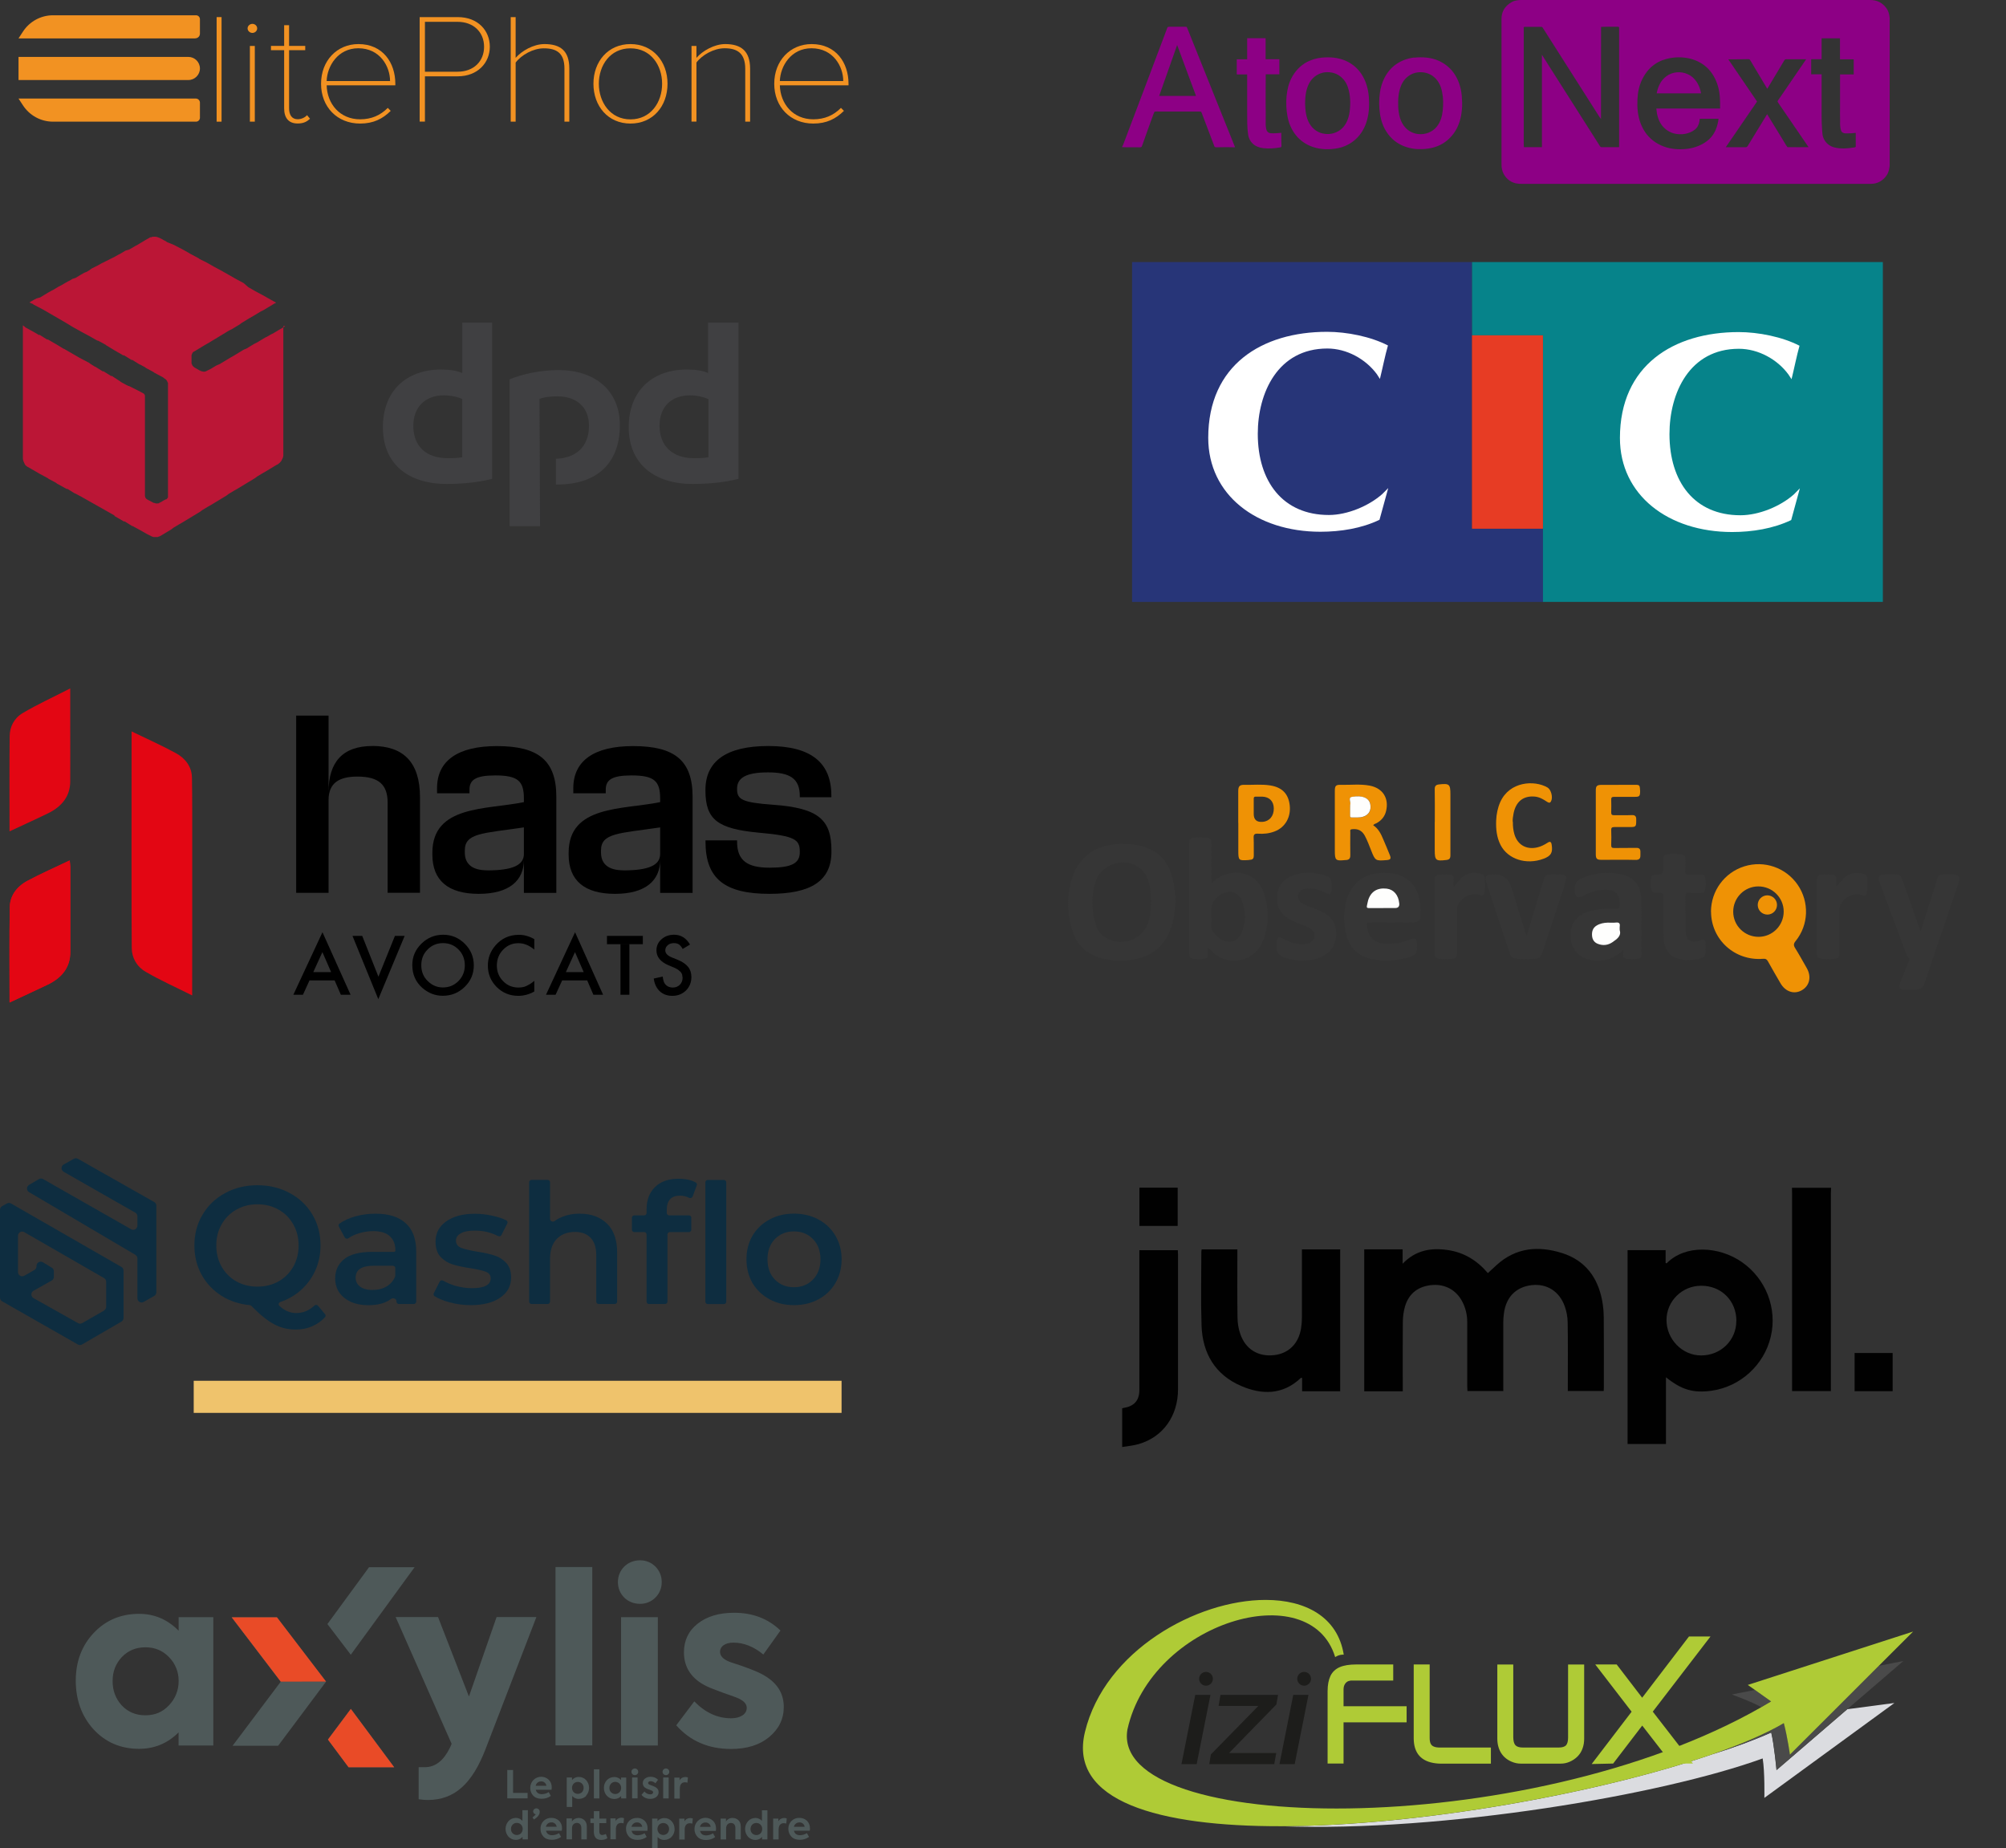 <?xml version="1.0" encoding="UTF-8"?>
<svg xmlns="http://www.w3.org/2000/svg" xmlns:xlink="http://www.w3.org/1999/xlink" id="Calque_2" data-name="Calque 2" viewBox="0 0 296.79 273.41">
  <rect x="0" y="0" width="296.79" height="273.41" fill="#333333" stroke="none"/>
  <defs>
    <style>
      .cls-1 {
        fill: #fefefd;
      }

      .cls-1, .cls-2, .cls-3, .cls-4, .cls-5, .cls-6, .cls-7, .cls-8, .cls-9, .cls-10, .cls-11, .cls-12, .cls-13, .cls-14, .cls-15, .cls-16, .cls-17, .cls-18, .cls-19, .cls-20, .cls-21, .cls-22, .cls-23, .cls-24 {
        stroke-width: 0px;
      }

      .cls-2, .cls-6, .cls-17 {
        fill-rule: evenodd;
      }

      .cls-2, .cls-23 {
        fill: #0e2d40;
      }

      .cls-25 {
        clip-path: url(#clippath-20);
      }

      .cls-26 {
        clip-path: url(#clippath-11);
      }

      .cls-27 {
        clip-path: url(#clippath-16);
      }

      .cls-3 {
        fill: #000;
      }

      .cls-4 {
        fill: #e94b27;
      }

      .cls-5 {
        fill: #ef9205;
      }

      .cls-6 {
        fill: #bb1636;
      }

      .cls-7 {
        fill: #4e5959;
      }

      .cls-28 {
        clip-path: url(#clippath-2);
      }

      .cls-29 {
        clip-path: url(#clippath-13);
      }

      .cls-30 {
        clip-path: url(#clippath-25);
      }

      .cls-8 {
        fill: #363636;
      }

      .cls-31 {
        clip-path: url(#clippath-15);
      }

      .cls-32 {
        clip-path: url(#clippath-6);
      }

      .cls-33 {
        clip-path: url(#clippath-26);
      }

      .cls-9 {
        fill: none;
      }

      .cls-34 {
        clip-path: url(#clippath-7);
      }

      .cls-35 {
        clip-path: url(#clippath-21);
      }

      .cls-36 {
        clip-path: url(#clippath-1);
      }

      .cls-37 {
        clip-path: url(#clippath-4);
      }

      .cls-38 {
        clip-path: url(#clippath-27);
      }

      .cls-10 {
        fill: #dbdce0;
      }

      .cls-39 {
        clip-path: url(#clippath-12);
      }

      .cls-11 {
        fill: #e30613;
      }

      .cls-12 {
        fill: #010101;
      }

      .cls-13 {
        fill: #f29222;
      }

      .cls-40 {
        clip-path: url(#clippath-24);
      }

      .cls-14 {
        fill: #1d1d1b;
      }

      .cls-41 {
        clip-path: url(#clippath-22);
      }

      .cls-15 {
        fill: #8d0085;
      }

      .cls-42 {
        clip-path: url(#clippath-9);
      }

      .cls-43 {
        clip-path: url(#clippath);
      }

      .cls-16 {
        fill: #06838a;
      }

      .cls-17 {
        fill: #404042;
      }

      .cls-44 {
        clip-path: url(#clippath-19);
      }

      .cls-45 {
        clip-path: url(#clippath-3);
      }

      .cls-46 {
        clip-path: url(#clippath-8);
      }

      .cls-18 {
        fill: #afcb36;
      }

      .cls-19 {
        fill: #4a4a4a;
      }

      .cls-20 {
        fill: #273578;
      }

      .cls-21 {
        fill: #efc36c;
      }

      .cls-22 {
        fill: #fff;
      }

      .cls-47 {
        clip-path: url(#clippath-18);
      }

      .cls-48 {
        clip-path: url(#clippath-14);
      }

      .cls-49 {
        clip-path: url(#clippath-17);
      }

      .cls-50 {
        clip-path: url(#clippath-5);
      }

      .cls-51 {
        clip-path: url(#clippath-10);
      }

      .cls-52 {
        clip-path: url(#clippath-23);
      }

      .cls-24 {
        fill: #e73c24;
      }

      .cls-53 {
        clip-path: url(#clippath-28);
      }
    </style>
    <clipPath id="clippath">
      <rect class="cls-9" x="1.36" y="127.21" width="9.08" height="21.2"></rect>
    </clipPath>
    <clipPath id="clippath-1">
      <path class="cls-9" d="M10.31,127.3c-2.19,1.04-4.27,1.96-6.24,3.01-1.68.9-2.6,2.29-2.63,3.9-.07,4.63-.03,9.26-.03,14.11,1.98-.93,3.8-1.76,5.59-2.62,2.28-1.08,3.39-2.71,3.39-4.83v-12.65c0-.26-.05-.53-.09-.92"></path>
    </clipPath>
    <clipPath id="clippath-2">
      <rect class="cls-9" x="1.36" y="127.21" width="9.08" height="21.2"></rect>
    </clipPath>
    <clipPath id="clippath-3">
      <path class="cls-9" d="M1.42,148.31c0-4.85-.05-9.48.03-14.11.03-1.61.95-3,2.63-3.9,1.97-1.05,4.05-1.97,6.24-3.01.03.39.09.66.09.92v12.65c0,2.13-1.11,3.75-3.39,4.83-1.8.86-3.61,1.69-5.59,2.62"></path>
    </clipPath>
    <clipPath id="clippath-4">
      <rect class="cls-9" x="1.37" y="101.85" width="9.07" height="21.14"></rect>
    </clipPath>
    <clipPath id="clippath-5">
      <path class="cls-9" d="M1.41,122.99c0-4.83-.03-9.47.02-14.1.02-1.32.61-2.61,1.92-3.39,2.18-1.29,4.54-2.37,7.04-3.65v5.34c0,2.81.02,5.62,0,8.44-.01,2.04-1.1,3.63-3.27,4.69-1.82.89-3.67,1.72-5.7,2.67"></path>
    </clipPath>
    <clipPath id="clippath-6">
      <rect class="cls-9" x="19.43" y="108.21" width="9.05" height="39.22"></rect>
    </clipPath>
    <clipPath id="clippath-7">
      <path class="cls-9" d="M28.39,114.94c-.03-1.42-.89-2.71-2.36-3.51-2.05-1.12-4.22-2.09-6.56-3.22,0,2.91-.01,10.72-.01,17.55,0,6.03,0,12.13.03,14.51.02,1.39.69,2.71,2.09,3.52,2.13,1.24,4.44,2.27,6.85,3.48,0-2.96.02-10.88.02-17.77,0-6.05,0-12.14-.05-14.56"></path>
    </clipPath>
    <clipPath id="clippath-8">
      <rect class="cls-9" x="43.41" y="137.91" width="8.47" height="9.3"></rect>
    </clipPath>
    <clipPath id="clippath-9">
      <path class="cls-9" d="M48.99,143.82l-1.29-2.96-1.35,2.96h2.64ZM49.52,145.05h-3.73l-.97,2.12h-1.42l4.31-9.25,4.16,9.25h-1.44l-.92-2.12Z"></path>
    </clipPath>
    <clipPath id="clippath-10">
      <rect class="cls-9" x="52.1" y="138.43" width="7.82" height="9.39"></rect>
    </clipPath>
    <clipPath id="clippath-11">
      <polygon class="cls-9" points="53.59 138.46 55.99 144.5 58.43 138.46 59.87 138.46 55.97 147.82 52.15 138.46 53.59 138.46"></polygon>
    </clipPath>
    <clipPath id="clippath-12">
      <rect class="cls-9" x="60.92" y="138.29" width="9.22" height="9.06"></rect>
    </clipPath>
    <clipPath id="clippath-13">
      <path class="cls-9" d="M62.33,142.79c0,.96.32,1.75.97,2.37.64.62,1.38.93,2.22.93.91,0,1.68-.31,2.31-.95s.94-1.42.94-2.33-.31-1.71-.93-2.33c-.62-.63-1.38-.95-2.29-.95s-1.67.31-2.29.95c-.62.62-.93,1.39-.93,2.31M61,142.77c0-1.22.45-2.28,1.35-3.16s1.97-1.32,3.22-1.32,2.3.45,3.19,1.33c.89.89,1.34,1.95,1.34,3.2s-.45,2.31-1.34,3.18c-.9.88-1.98,1.32-3.25,1.32-1.13,0-2.13-.39-3.03-1.17-.98-.86-1.48-1.99-1.48-3.38"></path>
    </clipPath>
    <clipPath id="clippath-14">
      <rect class="cls-9" x="72.09" y="138.29" width="7.17" height="9.06"></rect>
    </clipPath>
    <clipPath id="clippath-15">
      <path class="cls-9" d="M79.05,138.93v1.56c-.76-.64-1.55-.95-2.35-.95-.9,0-1.65.32-2.26.96-.62.64-.93,1.42-.93,2.35s.31,1.68.93,2.31c.61.63,1.37.94,2.26.94.46,0,.86-.07,1.18-.23l.56-.3c.19-.13.4-.28.61-.46v1.58c-.75.42-1.54.64-2.37.64-1.24,0-2.31-.43-3.19-1.3-.87-.87-1.31-1.93-1.31-3.17,0-1.11.36-2.1,1.1-2.96.9-1.06,2.07-1.6,3.5-1.6.78,0,1.54.22,2.27.64"></path>
    </clipPath>
    <clipPath id="clippath-16">
      <rect class="cls-9" x="80.78" y="137.91" width="8.47" height="9.3"></rect>
    </clipPath>
    <clipPath id="clippath-17">
      <path class="cls-9" d="M86.36,143.82l-1.29-2.96-1.35,2.96h2.64ZM86.9,145.05h-3.73l-.97,2.12h-1.42l4.3-9.25,4.15,9.25h-1.44l-.91-2.12Z"></path>
    </clipPath>
    <clipPath id="clippath-18">
      <path class="cls-9" d="M89.8,138.46h5.31v1.23h-5.31v-1.23ZM91.8,139.7h1.32v7.47h-1.32v-7.47Z"></path>
    </clipPath>
    <clipPath id="clippath-19">
      <rect class="cls-9" x="96.64" y="138.24" width="5.86" height="9.11"></rect>
    </clipPath>
    <clipPath id="clippath-20">
      <path class="cls-9" d="M102.06,139.76l-1.06.63c-.2-.35-.39-.57-.57-.68-.19-.12-.43-.18-.73-.18-.36,0-.67.1-.91.31-.24.2-.36.46-.36.77,0,.42.32.77.95,1.03l.87.35c.71.29,1.22.64,1.55,1.05.33.41.49.91.49,1.51,0,.8-.27,1.46-.8,1.99-.54.52-1.2.79-2,.79s-1.38-.23-1.87-.67c-.48-.45-.79-1.08-.9-1.89l1.33-.29c.06.51.16.87.32,1.06.27.38.67.56,1.19.56.41,0,.75-.14,1.02-.41.27-.27.41-.62.41-1.04l-.07-.47c-.05-.14-.12-.27-.22-.39l-.39-.33c-.16-.1-.34-.2-.56-.3l-.84-.35c-1.19-.51-1.79-1.24-1.79-2.21,0-.65.25-1.2.75-1.64.5-.45,1.13-.67,1.87-.67,1,0,1.79.49,2.35,1.46"></path>
    </clipPath>
    <clipPath id="clippath-21">
      <rect class="cls-9" x="63.78" y="110.36" width="18.66" height="21.96"></rect>
    </clipPath>
    <clipPath id="clippath-22">
      <path class="cls-9" d="M72.09,128.77c3.77,0,5.42-.78,5.42-2.43v-3.93c-6.11.9-8.74.81-8.74,3.41v.3c0,1.65,1.02,2.64,3.32,2.64M69.46,117.36h-4.8v-.75c0-4.05,3.06-6.23,8.84-6.23,6.17,0,8.81,2.13,8.81,7.52v14.2h-4.8v-4.89c0,3.03-2.13,5.03-6.68,5.03s-6.86-2-6.86-5.81v-.27c0-7.07,8.02-6.35,13.54-7.49v-.54c0-2.58-.87-3.41-4.25-3.41-2.96,0-3.8.69-3.8,2.13v.51Z"></path>
    </clipPath>
    <clipPath id="clippath-23">
      <rect class="cls-9" x="83.96" y="110.36" width="18.66" height="21.96"></rect>
    </clipPath>
    <clipPath id="clippath-24">
      <path class="cls-9" d="M92.25,128.77c3.77,0,5.42-.78,5.42-2.43v-3.93c-6.11.9-8.75.81-8.75,3.41v.3c0,1.65,1.02,2.64,3.33,2.64M89.61,117.36h-4.79v-.75c0-4.05,3.06-6.23,8.84-6.23,6.17,0,8.81,2.13,8.81,7.52v14.2h-4.8v-4.89c0,3.03-2.13,5.03-6.68,5.03s-6.86-2-6.86-5.81v-.27c0-7.07,8.02-6.35,13.54-7.49v-.54c0-2.58-.87-3.41-4.25-3.41-2.96,0-3.8.69-3.8,2.13v.51Z"></path>
    </clipPath>
    <clipPath id="clippath-25">
      <rect class="cls-9" x="104.35" y="110.36" width="18.88" height="21.96"></rect>
    </clipPath>
    <clipPath id="clippath-26">
      <path class="cls-9" d="M113.85,132.24c-6.56,0-9.47-2.19-9.47-7.7v-.21h4.67v.18c0,2.84,1.55,3.86,4.82,3.86s4.46-.66,4.46-2.28v-.09c0-1.77-.66-2.34-6.08-2.81-6.02-.57-7.88-1.89-7.88-6.23v-.09c0-4.19,2.99-6.5,9.31-6.5s9.32,2.46,9.32,7.34v.24h-4.67v-.18c0-2.58-1.44-3.5-4.7-3.5s-4.58.81-4.58,2.42v.06c0,1.53.75,1.98,5.33,2.31,6.77.48,8.63,2.25,8.63,6.77v.18c0,4.34-3.06,6.23-9.16,6.23"></path>
    </clipPath>
    <clipPath id="clippath-27">
      <rect class="cls-9" x="43.81" y="105.79" width="18.45" height="26.31"></rect>
    </clipPath>
    <clipPath id="clippath-28">
      <path class="cls-9" d="M55.08,110.37c-4.38,0-6.47,2.37-6.47,6.8v-11.3h-4.79v26.22h4.79v-13.72c0-2.58,1.62-3.48,4.28-3.48,3.18,0,4.46,1.23,4.46,3.86v13.33h4.79v-14.11c0-5.24-2.49-7.61-7.07-7.61"></path>
    </clipPath>
  </defs>
  <g id="Calque_2-2" data-name="Calque 2">
    <g id="g352">
      <g id="polyline108">
        <polyline class="cls-20" points="228.28 89.05 228.28 89.05 228.28 78.22 217.78 78.22 217.79 38.77 167.49 38.77 167.49 89.05"></polyline>
      </g>
      <g id="polyline110">
        <polyline class="cls-16" points="278.57 89.05 278.57 89.05 278.57 38.77 217.79 38.77 217.79 49.61 228.28 49.61 228.28 89.05"></polyline>
      </g>
    </g>
    <g id="g348">
      <g id="path112">
        <path class="cls-22" d="M205.39,72.21h0l-1.29,4.69c-2.65,1.28-5.78,1.77-8.74,1.77h0c-9.45,0-16.6-5.45-16.6-13.9h0c0-10.77,7.95-15.68,17.58-15.68h0c2.92,0,6.45.7,9.01,2.02h0c-.41,1.4-.83,3.51-1.19,4.95h0l-.45-.7c-1.64-2.23-4.45-3.8-7.33-3.8h0c-7.33,0-10.29,6.56-10.29,12.62h0c0,7.07,3.72,12.01,10.52,12.01h0c2.72,0,5.9-1.33,7.89-3.09"></path>
      </g>
      <g id="path114">
        <path class="cls-22" d="M266.29,72.25h0l-1.28,4.69c-2.65,1.27-5.78,1.77-8.74,1.77h0c-9.45,0-16.6-5.46-16.6-13.91h0c0-10.76,7.95-15.67,17.57-15.67h0c2.91,0,6.45.7,9,2.02h0c-.4,1.4-.82,3.51-1.18,4.95h0l-.46-.7c-1.63-2.23-4.46-3.8-7.33-3.8h0c-7.32,0-10.27,6.56-10.27,12.62h0c0,7.07,3.7,12.01,10.5,12.01h0c2.74,0,5.92-1.32,7.91-3.09"></path>
      </g>
      <g id="polygon116">
        <rect class="cls-24" x="217.78" y="49.61" width="10.5" height="28.61"></rect>
      </g>
    </g>
    <g>
      <rect class="cls-21" x="28.66" y="204.28" width="95.85" height="4.75"></rect>
      <path class="cls-23" d="M48.09,194.42c.11.13.11.32,0,.45-.53.57-1.14,1.01-1.83,1.31-.76.35-1.59.52-2.5.52-1.19,0-2.28-.27-3.27-.82-.97-.52-2.06-1.41-3.3-2.68-.06-.06-.14-.1-.23-.11-1.55-.15-2.94-.6-4.17-1.37-1.27-.81-2.26-1.86-2.97-3.14-.71-1.3-1.06-2.75-1.06-4.33,0-1.68.4-3.2,1.21-4.55.81-1.37,1.92-2.43,3.34-3.19,1.42-.78,3.01-1.16,4.78-1.16s3.36.39,4.78,1.16c1.42.76,2.53,1.81,3.34,3.17.81,1.35,1.21,2.88,1.21,4.58,0,1.37-.27,2.64-.82,3.81-.54,1.15-1.3,2.14-2.28,2.97-.83.69-1.78,1.22-2.84,1.58-.25.09-.34.4-.14.58.34.31.67.54,1,.71.46.23.96.35,1.48.35,1.01,0,1.91-.37,2.69-1.1.16-.15.41-.14.54.02l1.04,1.24h0ZM32,184.26c0,1.15.26,2.2.79,3.14.53.92,1.25,1.65,2.18,2.18.92.51,1.96.77,3.12.77s2.19-.26,3.12-.77c.92-.53,1.65-1.25,2.18-2.18.53-.94.79-1.99.79-3.14s-.26-2.19-.79-3.12c-.53-.94-1.25-1.67-2.18-2.18-.92-.53-1.96-.79-3.12-.79s-2.19.26-3.12.79c-.92.51-1.65,1.24-2.18,2.18-.53.92-.79,1.96-.79,3.12Z"></path>
      <path class="cls-23" d="M55.57,179.56c1.95,0,3.43.47,4.45,1.41,1.04.92,1.56,2.33,1.56,4.21v7.39c0,.19-.16.35-.35.35h-2.22c-.19,0-.35-.16-.35-.35v-.08c0-.35-.52-.53-.8-.32-.25.19-.52.35-.83.48-.69.3-1.53.45-2.52.45s-1.86-.17-2.6-.49c-.74-.35-1.32-.82-1.73-1.41-.4-.61-.59-1.3-.59-2.05,0-1.19.44-2.14,1.31-2.85.89-.73,2.28-1.09,4.18-1.09h3.22c.11,0,.2-.09.2-.2h0c0-.92-.28-1.63-.84-2.13-.54-.49-1.36-.74-2.45-.74-.74,0-1.48.12-2.2.35-.55.18-1.04.41-1.46.7-.18.13-.44.08-.55-.12l-.87-1.61c-.08-.15-.04-.34.1-.44.64-.44,1.39-.79,2.26-1.04.97-.28,2-.42,3.09-.42h-.01ZM55.15,190.84c.78,0,1.46-.17,2.05-.52.59-.35,1.01-.84,1.26-1.47.02-.04.02-.08.02-.12v-1.12c0-.19-.16-.35-.35-.35h-2.84c-1.78,0-2.67.59-2.67,1.76,0,.56.22,1.01.67,1.34s1.06.49,1.86.49h0Z"></path>
      <path class="cls-23" d="M69.64,193.09c-1.07,0-2.12-.14-3.14-.42-.89-.24-1.62-.54-2.2-.9-.15-.09-.2-.28-.12-.44l.87-1.72c.1-.19.33-.25.52-.14.52.3,1.12.55,1.79.76.84.23,1.67.35,2.47.35,1.85,0,2.77-.49,2.77-1.46,0-.46-.24-.78-.72-.97-.46-.18-1.21-.35-2.25-.52-1.09-.16-1.98-.35-2.67-.57-.68-.21-1.27-.59-1.78-1.11-.49-.54-.74-1.3-.74-2.25,0-1.25.52-2.25,1.56-2.99,1.06-.76,2.47-1.14,4.26-1.14.91,0,1.81.11,2.72.32.76.17,1.41.39,1.94.66.16.08.22.29.14.45l-.87,1.72c-.09.18-.32.25-.5.15-1.04-.54-2.19-.81-3.46-.81-.91,0-1.6.14-2.08.42-.46.26-.69.62-.69,1.06,0,.49.25.85.74,1.06.51.2,1.3.39,2.35.57,1.06.16,1.92.35,2.6.57.68.21,1.25.58,1.73,1.09.49.51.74,1.24.74,2.18,0,1.24-.54,2.23-1.61,2.97s-2.53,1.11-4.38,1.11h.01Z"></path>
      <path class="cls-23" d="M85.79,179.56c1.67,0,3,.49,4.01,1.46s1.51,2.42,1.51,4.33v7.22c0,.19-.16.35-.35.35h-2.39c-.19,0-.35-.16-.35-.35v-6.82c0-1.15-.27-2.02-.82-2.6-.54-.59-1.32-.89-2.33-.89-1.14,0-2.04.35-2.7,1.04-.66.68-.99,1.66-.99,2.94v6.33c0,.19-.16.35-.35.35h-2.39c-.19,0-.35-.16-.35-.35v-17.66c0-.19.16-.35.35-.35h2.39c.19,0,.35.16.35.35v5.44c0,.32.41.49.67.3.36-.26.77-.48,1.21-.65.76-.3,1.6-.45,2.52-.45h0Z"></path>
      <path class="cls-23" d="M100.6,176.89c-1.3,0-1.95.71-1.95,2.13v.44c0,.19.16.35.35.35h2.93c.19,0,.35.16.35.35v1.77c0,.19-.16.35-.35.35h-2.83c-.19,0-.35.16-.35.35v9.94c0,.19-.16.35-.35.35h-2.39c-.19,0-.35-.16-.35-.35v-9.94c0-.19-.16-.35-.35-.35h-1.47c-.19,0-.35-.16-.35-.35v-1.77c0-.19.16-.35.35-.35h1.47c.19,0,.35-.16.35-.35v-.49c0-1.42.41-2.53,1.24-3.34.82-.82,1.99-1.24,3.49-1.24,1.06,0,1.92.19,2.57.57.14.08.19.25.13.4l-.61,1.65c-.08.21-.34.3-.55.19-.42-.21-.86-.31-1.32-.31h-.01ZM104.36,174.92c0-.19.16-.35.35-.35h2.39c.19,0,.35.16.35.35v17.66c0,.19-.16.35-.35.35h-2.39c-.19,0-.35-.16-.35-.35v-17.66Z"></path>
      <path class="cls-23" d="M117.46,193.09c-1.34,0-2.54-.29-3.61-.87s-1.91-1.38-2.52-2.4c-.59-1.04-.89-2.21-.89-3.51s.3-2.47.89-3.49c.61-1.02,1.45-1.82,2.52-2.4,1.07-.58,2.28-.87,3.61-.87s2.57.29,3.64.87,1.91,1.38,2.5,2.4c.61,1.02.92,2.19.92,3.49s-.31,2.47-.92,3.51c-.59,1.02-1.43,1.82-2.5,2.4-1.07.58-2.28.87-3.64.87ZM117.46,190.44c1.14,0,2.08-.38,2.82-1.14s1.11-1.76,1.11-2.99-.37-2.24-1.11-2.99c-.74-.76-1.68-1.14-2.82-1.14s-2.08.38-2.82,1.14c-.73.76-1.09,1.76-1.09,2.99s.36,2.24,1.09,2.99c.74.76,1.68,1.14,2.82,1.14Z"></path>
      <path class="cls-2" d="M17.97,195.52c.19-.11.31-.32.31-.54v-7c0-.22-.12-.43-.31-.54l-16.34-9.39c-.19-.11-.42-.11-.62,0l-.69.39c-.2.11-.32.32-.32.54v13c0,.22.12.43.31.54l11.21,6.39c.19.11.43.11.62,0l5.82-3.38h.01ZM15.4,193.87c.19-.11.31-.32.31-.54v-3.7c0-.22-.12-.43-.31-.54l-11.81-6.8c-.42-.24-.93.06-.93.54v5.37c0,.48.52.78.93.54l1.49-.84c.19-.11.32-.32.32-.54v-.08c0-.49.53-.78.95-.53l1.32.8c.19.11.3.31.3.53v.83c0,.23-.12.43-.32.54l-2.69,1.51c-.42.24-.43.85,0,1.09l6.58,3.7c.19.11.43.11.62,0l3.26-1.87h-.02Z"></path>
      <path class="cls-23" d="M23.13,178.36v12.83c0,.22-.12.43-.32.54l-1.55.88c-.42.24-.93-.06-.93-.54v-5.89c0-.22-.12-.42-.31-.54l-15.72-9.27c-.41-.24-.41-.83,0-1.07l1.45-.86c.19-.11.43-.12.63,0l13.02,7.42c.42.24.93-.06.93-.54v-1.37c0-.22-.12-.43-.31-.54l-10.6-6.05c-.42-.24-.42-.85,0-1.08l1.5-.84c.19-.11.42-.11.61,0l11.28,6.39c.2.11.32.32.32.54h0Z"></path>
    </g>
    <g>
      <path class="cls-10" d="M262.06,256.31c-2.55,1.14-5.51,2.22-8.82,3.26-16.46,5.68-43.11,10.57-63.68,10.61,23.96.89,56.44-4.64,71.23-10.03.33,2,.25,5.84.25,5.84l19.24-14.04-6.98.92-10.47,9.01s-.33-3.67-.78-5.56h0Z"></path>
      <path class="cls-19" d="M262.04,251.72c-.53-.39-1.58-1.14-2.39-1.7l-3.43.67s3.11,1.13,4.36,1.88c.49-.28.97-.56,1.45-.85h.01Z"></path>
      <path class="cls-19" d="M277.99,246.44l-6.69,6.69-6.47,6.46s-.33-2.47-.9-4.66c-2.63,1.55-6.29,3.12-10.68,4.64,3.31-1.03,6.26-2.12,8.82-3.26.45,1.89.78,5.56.78,5.56l10.47-9.01,8.28-7.12-3.59.7h-.02Z"></path>
      <path class="cls-18" d="M258.59,249.28s.46.32,1.06.74c.81.57,1.86,1.31,2.39,1.7-.48.29-.96.57-1.45.85-34.9,19.93-96.58,18.92-93.78,3.27,3.54-15.88,27.05-22.83,30.73-10.68.65-.43,1.27-.36,1.27-.36-.9-5.59-5.66-8.1-11.56-8.1-10.2,0-23.81,7.5-26.73,19.54-2.49,10.26,10.91,13.98,29.04,13.94,20.57-.05,47.22-4.93,63.68-10.61,4.39-1.51,8.05-3.09,10.68-4.64.57,2.19.9,4.66.9,4.66l6.47-6.46,6.69-6.69,5.07-5.06-24.47,7.9h0Z"></path>
      <path class="cls-18" d="M200.64,246.25c-.99,0-1.8.13-2.41.39h0c-.63.27-1.09.7-1.38,1.29h0c-.28.58-.43,1.34-.43,2.26h0v10.72h2.36v-6.1h9.33v-2.38h-9.33v-2.47c0-.33.07-.6.21-.82h0c.14-.21.31-.36.54-.44h0s.13-.04.32-.07h6.28v-2.38h-5.49ZM209.16,246.25v10.9c0,2.23,1.11,3.48,3.3,3.73h0c.26.03.46.04.6.04h7.52v-2.38h-7.56c-.38,0-.68-.05-.9-.15h0c-.21-.09-.36-.23-.45-.42h0c-.1-.2-.15-.49-.15-.84h0v-10.88h-2.36,0ZM232,246.25v10.84c0,.53-.11.91-.31,1.13h0c-.21.21-.57.32-1.08.32h-5.31c-.51,0-.88-.12-1.09-.34h0c-.21-.23-.32-.64-.32-1.22h0v-10.72h-2.36v10.97c0,.8.19,1.51.55,2.1h0c.37.59.91,1.04,1.6,1.32h0c.43.18.87.27,1.3.27h5.95c.44,0,.88-.09,1.29-.27h0c.45-.19.85-.46,1.17-.78h0c.33-.33.58-.72.74-1.17h0c.17-.45.25-.94.25-1.47h0v-10.97h-2.38ZM249.88,242.12l-6.92,9.05-3.77-4.92h-3.17l5.38,6.99-5.91,7.74,3.18-.07,4.3-5.62,4.36,5.62h3.15l-5.95-7.68,8.54-11.12h-3.19Z"></path>
      <polygon class="cls-14" points="179.09 250.75 177.05 260.99 174.8 260.99 176.84 250.75 179.09 250.75"></polygon>
      <polygon class="cls-14" points="189.09 250.75 188.84 252.17 181.84 259.35 188.82 259.35 188.53 260.99 178.91 260.99 179.15 259.56 186.18 252.38 180.29 252.38 180.57 250.75 189.09 250.75"></polygon>
      <polygon class="cls-14" points="193.59 250.75 191.55 260.99 189.3 260.99 191.34 250.75 193.59 250.75"></polygon>
      <path class="cls-14" d="M179.45,248.37c0,.56-.46,1.02-1.02,1.02s-1.02-.46-1.02-1.02.46-1.02,1.02-1.02,1.02.46,1.02,1.02"></path>
      <path class="cls-14" d="M193.97,248.37c0,.56-.46,1.02-1.02,1.02s-1.02-.46-1.02-1.02.46-1.02,1.02-1.02,1.02.46,1.02,1.02"></path>
    </g>
    <g id="path7">
      <path class="cls-17" d="M72.81,70.84c-1.98.53-4.5.76-6.71.76-5.72,0-9.45-2.97-9.45-8.39s3.51-8.54,8.61-8.54c1.14,0,2.36.15,3.13.53v-7.47h4.42v23.1h0ZM68.39,59.02c-.69-.3-1.68-.53-2.74-.53-2.67,0-4.5,1.68-4.5,4.5,0,3.05,1.91,4.8,5.11,4.8.53,0,1.45,0,2.13-.15v-8.61h0ZM109.25,70.84c-1.98.53-4.5.76-6.78.76-5.64,0-9.45-2.97-9.45-8.39s3.51-8.54,8.61-8.54c1.22,0,2.36.15,3.13.53v-7.47h4.5v23.1h0ZM104.75,59.02c-.69-.3-1.6-.53-2.67-.53-2.74,0-4.5,1.68-4.5,4.5,0,3.05,1.98,4.8,5.11,4.8.53,0,1.37,0,2.13-.15v-8.61h-.08.01ZM79.82,59.02c.76-.3,1.75-.38,2.67-.38,2.74,0,4.65,1.52,4.65,4.35,0,3.28-2.13,4.8-4.88,4.88v3.81h.23c5.79,0,9.22-3.13,9.22-8.77,0-5.11-3.66-8.16-9.07-8.16-2.74,0-5.41.61-7.24,1.37v21.73h4.5l-.08-18.83h0Z"></path>
    </g>
    <path class="cls-6" d="M42.17,48.28h0l-.38.23h0l-.53.3h0l-.38.23h0l-.38.23h0l-.46.23h0l-.38.23h0l-.46.23h0l-.38.23h0l-.38.23h0l-.38.23h0l-.46.23h0l-.38.23h0l-.38.23h0l-.38.23h0l-.38.15h0l-.38.23h0l-.38.23h0l-.38.23h0l-.38.23h0l-.53.3h0l-.38.23h0l-.38.23h0l-.38.23h0l-.38.23h0l-.53.23h0l-.38.23h0l-.38.23h0l-.46.23h0l-.3.15h0c-.15.08-.38.08-.61,0h-.08l-.23-.15.08.08-.91-.53c-.08-.08-.15-.15-.23-.23-.08-.15-.08-.23-.15-.3v-1.22c0-.08.08-.23.15-.38h0c.08-.08.08-.15.15-.15l.15-.08h0l.38-.23h0l.38-.23h0l.38-.23h0l.38-.23h0l.53-.3h0l.38-.23h0l.38-.23h0l.38-.23h0l.38-.23h0l.38-.23h0l.38-.23h0l.38-.23h0l.38-.23h0l.46-.23h0l.38-.23h0l.38-.23h0l.38-.23h0l.3-.23h0l.38-.23h0l.38-.23h0l.38-.23h0l.53-.3h0l.38-.23h0l.38-.23h0l.38-.23h0l.46-.23h0l.38-.23h0l.38-.23h0l.38-.23h0l.38-.23h0l.3-.15-.84-.46h0l-1.07-.61h0l-1.14-.61h0l-1.07-.61h0l-.69-.61h0l-1.14-.61h0l-1.07-.61h0l-1.07-.61h0l-1.14-.61h0l-1.07-.61h0l-1.07-.53-.08-.08-1.14-.61h0l-1.07-.61h0l-1.45-.76h0l-1.14-.46h.08l-.84-.46h0l-.3-.15c-.23-.08-.38-.15-.61-.15h-.15c-.15,0-.3,0-.38.08h-.15c-.08,0-.15.08-.15.08l-.15.08h0l-.53.3h0l-.38.23h0l-.38.23h0l-.38.23h0l-.3.15h0l-.38.23h0l-.53.3h0l-.53.15h0l-.38.23h0l-.38.23h0l-.3.15h0l-.53.3h0l-.46.23h0l-.46.23h0l-.46.23h0l-.3.15h0l-.3.15h0l-.53.3h0l-.46.23h0l-.46.23h0l-.3.23h0l-.38.23h0l-.38.15h0l-.53.3h0l-.38.23h0l-.38.23h0l-.46.15h0l-.38.23h0l-.3.15h0l-.53.3h0l-.38.23h0l-.46.23h0l-.38.23h0l-.38.23h0l-.3.15h0l-.53.3h0l-.38.23h0l-.38.23h0l-.38.23h0l-.53.15h0l-.3.15h0l-.53.3h0l-.23.15.53.23.08.08,1.45.76.91.53h0l1.45.84h0l.91.53h0l1.14.69h0l1.37.76.99.53h0l1.22.69h.08l.3.15h0l.84.46.08.08,1.14.69h0l1.45.84v-.08l1.22.76v-.08l1.22.76-.08-.08.84.46.08.08,1.14.61.08.08,1.3.69.3.23c.15.08.3.23.38.46h0c0,.08.08.08.08.15v16.77h0v.15h0c-.08.15-.15.23-.23.3h-.08l-.3.15h0l-.38.23h0l-.3.15c-.08.08-.15.08-.3.08h-.15c-.15,0-.23-.08-.3-.08h-.08l-.99-.53c-.15-.08-.3-.3-.3-.53v-14.79c0-.08-.08-.23-.15-.3l-.69-.38h0l-1.52-.76h-.08l-.3-.15h0l-.84-.46-.08-.08-1.3-.84v.08l-1.22-.76v.08l-1.22-.76.08.08-.84-.53-.08-.08-1.45-.76-.91-.53h0l-1.45-.84.08.08-.99-.61h0l-1.45-.84v.08l-1.22-.76v.08l-.91-.53h0l-.15-.08-.15-.08h0l-.84-.46-.08-.08-.3-.23v19.67h0c0,.3.15.61.3.91l-.08-.08.08.08c.08.15.23.23.3.3l1.07.61.91.53h0l1.14.61.08.08,1.14.61.08.08,1.52.84v-.08l1.22.76-.08-.08.99.53h0l1.22.69h0l1.22.69h0l1.22.69h0l1.22.69v.08l1.45.84v-.08l1.22.76-.08-.08.99.53h0l1.22.69h0l.3.15h0l.3.15c.08.08.23.08.38.15h.61c.15-.08.3-.08.38-.15l.15-.08h0l.38-.23h0l.38-.23h0l.38-.23h0l.38-.23h0l.3-.23h0l.38-.23h0l.38-.23h0l.53-.3h0l.38-.23h0l.38-.23h0l.38-.23h0l.38-.23h0l.38-.23h0l.38-.23h0l.38-.23h0l.3-.23h0l.38-.23h0l.38-.23h0l.53-.3h0l.38-.23h0l.38-.23h0l.38-.23h0l.38-.23h0l.38-.23h0l.38-.23h0l.3-.23h0l.38-.23h0l.38-.23h0l.53-.3h0l.38-.23h0l.38-.23h0l.38-.23h0l.38-.23h0l.38-.23h0l.38-.23h0l.38-.23h0l.3-.23h0l.38-.23h0l.38-.23h0l.53-.3h0l.38-.23h0l.38-.23h0l.38-.23h0l.38-.23.3-.15.08-.08c.15-.08.3-.3.38-.38h0c.08-.15.15-.3.23-.46h0c0-.08.08-.23.08-.3v-.15h0v-19.06h.23l.02.04Z"></path>
    <g>
      <g id="Calque_1-2-2" data-name="Calque 1-2-2">
        <path class="cls-7" d="M91.08,269.02h-.77v3.09h.81v-1.47c0-.64.3-.94.76-.94.13,0,.25.02.37.06l.07-.77c-.12-.04-.25-.07-.38-.07-.36,0-.69.18-.86.5v-.42.02ZM78.78,268.87l.22.32c.57-.36.85-.73.85-1.12.02-.28-.19-.52-.47-.53h-.03c-.26,0-.47.2-.47.45,0,.22.18.41.4.42h0c-.14.18-.31.34-.5.47M41.14,258.29l7.11-9.51h-6.7l-7.14,9.5h6.73ZM51.9,244.81l9.44-12.95h-6.74l-6.16,8.41,3.46,4.54h0ZM75.06,266.06h3v-.81h-2.15v-3.39h-.86v4.2h.01ZM77.33,270.58c0,.24-.08.47-.24.64s-.39.26-.62.26-.47-.09-.63-.26-.25-.4-.24-.64c0-.23.08-.46.24-.63s.39-.27.63-.26c.24,0,.46.09.62.26s.25.4.24.63M77.31,272.13h.79v-4.32h-.81v1.58c-.24-.28-.58-.44-.95-.44-.42,0-.82.16-1.1.47-.59.66-.59,1.66,0,2.32.29.3.68.47,1.1.46.38,0,.73-.16.97-.45v.39h0ZM80.84,264.2h-1.59c.07-.38.42-.66.81-.65.39-.02.73.26.78.65M81.6,264.8c.02-.12.03-.23.03-.35.02-.42-.14-.84-.44-1.14-.65-.62-1.67-.59-2.29.05-.29.31-.45.72-.45,1.14-.01.42.14.84.43,1.15s.71.47,1.26.47c.49,0,.97-.14,1.36-.43l-.32-.56c-.3.2-.65.3-1.01.31-.49,0-.79-.22-.91-.66h2.33v.02ZM82.36,270.26h-1.59c.07-.38.42-.66.81-.65.39-.02.73.26.78.65M83.12,270.86c.02-.12.03-.23.03-.35.02-.42-.14-.84-.44-1.14-.3-.28-.71-.43-1.12-.42-.86-.04-1.59.63-1.62,1.49v.13c-.01.42.14.84.43,1.15s.71.47,1.26.47c.49,0,.96-.14,1.36-.43l-.32-.56c-.3.2-.65.3-1.01.31-.49,0-.8-.22-.91-.66h2.34,0ZM84.61,269.03h-.79v3.09h.81v-1.65c0-.46.29-.78.72-.78.39,0,.66.27.66.77v1.67h.81v-1.89c0-.42-.12-.73-.36-.95-.23-.22-.54-.34-.86-.33-.39,0-.77.18-.98.52v-.44h-.01ZM86.35,264.51c0,.23-.08.46-.24.63-.34.34-.9.34-1.24,0-.32-.36-.32-.9,0-1.26.34-.34.9-.34,1.24,0,.16.17.25.4.24.63M86.72,265.66c.58-.66.58-1.65,0-2.3-.28-.31-.68-.48-1.1-.47-.38,0-.75.16-.99.46v-.38h-.78v4.36h.81v-1.62c.25.28.6.44.98.43.42,0,.82-.16,1.1-.47M87.86,267.94v1.1h-.51v.67h.51v1.28c0,.8.37,1.22,1.09,1.22.33,0,.65-.08.92-.26l-.24-.63c-.16.1-.34.15-.52.16-.29,0-.44-.18-.44-.54v-1.22h1.03v-.67h-1.02v-1.1h-.82ZM87.87,266.07h.81v-4.31h-.81v4.31ZM91.9,264.52c0,.24-.09.47-.25.64-.34.34-.89.35-1.24,0h-.01c-.16-.18-.25-.41-.24-.65,0-.23.08-.46.24-.63.34-.35.9-.35,1.25,0h0c.16.17.25.4.25.63M91.89,266.07h.76v-3.09h-.76v.37c-.25-.29-.61-.45-1-.45-.42,0-.81.16-1.1.46-.29.31-.45.72-.44,1.15-.01.43.14.85.44,1.17.29.31.69.48,1.11.47.38,0,.74-.15,1-.43v.36h-.01ZM94.24,269.62c.39-.02.73.26.78.65h-1.59c.07-.38.42-.66.81-.65M94.24,268.96c-.86-.04-1.59.63-1.62,1.49v.13c-.01.42.15.84.44,1.15.29.31.71.47,1.26.47.49,0,.97-.14,1.36-.43l-.32-.56c-.3.2-.65.3-1.01.31-.49,0-.8-.22-.91-.66h2.34c.02-.12.03-.23.03-.35,0-.48-.15-.86-.44-1.14-.3-.28-.71-.43-1.12-.42M93.52,266.06h.81v-3.09h-.81v3.09ZM94.28,262.48c.19-.19.19-.5,0-.7-.2-.19-.51-.19-.71,0-.19.19-.19.5,0,.7.2.19.51.19.71,0M95.89,263.78c0-.14.14-.26.35-.26.27,0,.53.11.72.31l.4-.52c-.29-.29-.68-.46-1.09-.44-.3-.02-.6.08-.85.26-.21.16-.32.41-.32.67,0,.37.18.63.54.8.13.06.26.12.4.16.2.07.32.12.37.14.15.07.22.16.22.27,0,.18-.18.3-.43.3-.34,0-.65-.17-.86-.43l-.43.5c.31.39.79.61,1.29.59.32.02.64-.08.9-.28.22-.17.35-.44.34-.71,0-.34-.18-.6-.53-.78-.09-.05-.34-.15-.75-.3-.18-.06-.27-.15-.27-.28M98.88,262.48c.19-.19.19-.5,0-.7-.2-.19-.51-.19-.71,0-.19.19-.19.5,0,.7.2.19.51.19.71,0M98.93,262.97h-.81v3.1h.81v-3.1ZM98.99,270.59c0,.23-.08.46-.24.63-.34.34-.9.34-1.24,0-.32-.36-.32-.9,0-1.26.34-.34.9-.34,1.24,0,.16.17.25.4.24.63M99.8,270.59c.01-.43-.14-.84-.43-1.15-.28-.31-.68-.48-1.1-.47-.38,0-.75.16-.99.46v-.38h-.8v4.36h.81v-1.63c.25.28.6.44.98.43.42,0,.82-.16,1.1-.47.29-.31.45-.73.44-1.15M101.71,263.73l.07-.76c-.12-.04-.25-.07-.38-.07-.36,0-.69.18-.86.5v-.41h-.77v3.1h.81v-1.47c0-.64.3-.94.76-.94.12,0,.25.02.37.06M102.43,269.81l.07-.77c-.12-.04-.25-.07-.38-.07-.36,0-.69.18-.86.5v-.41h-.77v3.09h.81v-1.47c0-.64.3-.94.76-.94.12,0,.25.02.37.06M105.15,270.28h-1.59c.07-.38.42-.66.81-.65.39-.02.73.26.78.65M105.91,270.88c.02-.12.03-.23.03-.35,0-.48-.15-.86-.44-1.14-.64-.62-1.67-.61-2.29.04-.3.31-.47.73-.46,1.17-.01.42.15.84.44,1.15.29.31.71.47,1.26.47.49,0,.96-.14,1.36-.43l-.32-.56c-.3.19-.65.3-1.01.31-.49,0-.8-.22-.91-.66h2.34ZM108.79,272.14h.81v-1.9c0-.42-.12-.73-.35-.95s-.54-.34-.86-.33c-.39-.02-.77.18-.98.52v-.43h-.79v3.09h.81v-1.66c0-.46.29-.78.71-.78s.66.27.66.77v1.68h-.01ZM112.77,270.59c0,.24-.08.47-.24.64s-.39.26-.62.26-.47-.09-.63-.26-.25-.4-.24-.64c0-.23.08-.46.24-.63s.39-.27.63-.26c.24,0,.47.09.62.26.16.17.25.4.24.63M112.75,272.14h.79v-4.32h-.81v1.58c-.24-.28-.58-.44-.95-.44-.42,0-.82.16-1.1.47-.59.66-.59,1.66,0,2.32.29.3.68.47,1.1.46.38,0,.73-.16.97-.45v.39h0ZM116.33,269.8l.07-.77c-.12-.04-.25-.07-.38-.07-.36,0-.69.18-.86.5v-.41h-.77v3.09h.81v-1.47c0-.64.3-.94.76-.94.12,0,.25.02.37.06M119.05,270.27h-1.59c.07-.38.42-.66.81-.65.39-.02.73.26.78.65M119.83,270.51c.02-.42-.14-.84-.44-1.14-.3-.28-.71-.43-1.12-.42-.86-.04-1.59.63-1.63,1.49v.13c-.01.42.15.84.44,1.15.29.31.71.47,1.26.47.49,0,.96-.14,1.36-.43l-.32-.56c-.3.2-.65.3-1.01.31-.49,0-.8-.22-.91-.66h2.35c.02-.12.03-.23.03-.35"></path>
        <path class="cls-7" d="M97.33,239.25h-5.44v18.99h5.44v-18.99ZM26.43,248.71c.01,1.33-.5,2.61-1.42,3.57-.94,1.01-2.08,1.49-3.5,1.49s-2.57-.49-3.5-1.46c-.9-1.01-1.35-2.18-1.35-3.6s.45-2.56,1.35-3.54c.93-.97,2.08-1.46,3.5-1.46s2.57.49,3.5,1.46c.93.94,1.44,2.21,1.42,3.54M26.43,258.24h5.13v-18.99h-5.13v2.01c-1.63-1.66-3.57-2.5-5.86-2.5-2.67,0-4.92.94-6.69,2.81s-2.67,4.23-2.67,7.07.87,5.27,2.63,7.21c1.77,1.91,4.02,2.88,6.72,2.88,2.29,0,4.23-.8,5.86-2.43v1.94h.01ZM41.53,248.79h6.7l-7.26-9.51h-6.69l7.25,9.51ZM51.57,261.45h6.75l-6.41-8.63-3.39,4.54,3.06,4.09h-.01ZM71.84,258.76l7.52-19.52h-5.89l-4.09,11.75-4.57-11.75h-6.27l8.28,18.75-.24.55c-.9,1.87-2.1,2.83-3.52,2.9h-1.12v4.75c.45.07.9.11,1.35.11,4.05,0,6.62-2.53,8.56-7.56M82.19,258.22h5.44v-26.38h-5.44v26.38ZM97.9,234.06c.03-1.75-1.38-3.2-3.13-3.22h-.09c-1.83,0-3.26,1.39-3.26,3.22s1.42,3.22,3.26,3.22c1.75.03,3.2-1.38,3.22-3.13v-.09M112.94,244.77l2.53-3.54c-1.83-1.77-4.13-2.63-6.86-2.63-2.25,0-4.05.55-5.41,1.63s-2.01,2.5-2.01,4.23c0,2.25,1.14,3.95,3.4,5.03.42.21,1.25.52,2.46.97,1.21.42,1.97.69,2.25.83.8.38,1.18.83,1.18,1.39,0,.94-.97,1.53-2.32,1.53-2.01,0-3.81-.83-5.44-2.5l-2.67,3.54c2.05,2.32,4.75,3.5,8.11,3.5,2.36,0,4.23-.59,5.65-1.77s2.15-2.67,2.15-4.44c0-2.11-1.07-3.71-3.22-4.85-.97-.52-2.46-1.07-4.51-1.73-1.14-.38-1.7-.9-1.7-1.59,0-.8.76-1.35,1.98-1.35,1.53,0,3.02.59,4.44,1.77"></path>
      </g>
      <polygon class="cls-4" points="51.57 261.46 58.32 261.46 51.91 252.83 48.52 257.36 51.57 261.46"></polygon>
      <polygon class="cls-4" points="41.54 248.79 48.24 248.78 40.98 239.28 34.29 239.28 41.54 248.79"></polygon>
    </g>
    <g id="Calque_1-2-3" data-name="Calque 1-2-3">
      <path class="cls-12" d="M270.91,175.71c-.01.28-.03.56-.03.83v29.27h-5.74v-29.26c0-.28-.01-.56-.02-.83h5.79Z"></path>
      <rect class="cls-12" x="168.58" y="175.71" width="5.66" height="5.66"></rect>
      <path class="cls-12" d="M207.53,205.84h-5.69v-21.01h5.68v2.13c1.94-2.01,4.19-2.38,6.63-2.03,2.42.34,4.38,1.53,5.98,3.42.45-.41.87-.8,1.29-1.19,2.88-2.62,6.23-2.88,9.74-1.76,3.37,1.08,5.23,3.58,5.88,7,.16.84.23,1.7.24,2.55.03,3.47.01,6.93.01,10.4,0,.13-.01.25-.02.44h-5.31v-.77c0-3.13.03-6.25-.02-9.37-.01-.8-.16-1.63-.43-2.38-.8-2.24-2.66-3.39-4.88-3.14-2.32.26-3.79,1.74-4.12,4.14-.07.49-.1.98-.1,1.47v10.06h-5.3c-.01-.25-.03-.49-.03-.74v-9.44c0-1.07-.23-2.08-.72-3.03-.89-1.72-2.51-2.62-4.43-2.48-2.07.16-3.48,1.22-4.06,3.18-.21.73-.31,1.51-.32,2.27-.03,3.15-.01,6.29-.01,9.44v.82h0v.02Z"></path>
      <path class="cls-12" d="M240.8,184.95h5.63v1.91c.09.02.15.05.16.03,2.77-2.8,7.72-2.53,11.11-.18,3.56,2.47,5.28,6.85,4.29,11.04-.99,4.19-4.49,7.39-8.75,8-2.69.38-4.46-.13-6.76-1.99v9.87h-5.68v-28.68h0ZM256.9,195.4c-.01-2.98-2.24-5.19-5.21-5.18-2.83,0-5.13,2.28-5.13,5.08s2.3,5.24,5.13,5.23c2.93,0,5.22-2.27,5.2-5.13h.01Z"></path>
      <path class="cls-12" d="M198.29,205.83h-5.64v-1.97c-.11,0-.17-.03-.19,0-2.66,2.53-5.75,2.52-8.85,1.18-3.84-1.66-5.7-4.84-5.84-8.94-.12-3.64-.03-7.28-.03-10.92,0-.1.03-.21.05-.34h5.28v.79c0,3.1-.03,6.21.02,9.31.01.82.15,1.67.42,2.44.79,2.25,2.63,3.35,4.95,3.11,2.19-.23,3.68-1.7,4.04-4.01.08-.53.12-1.06.12-1.6.01-3.1,0-6.21,0-9.31v-.73h5.66v21h.01Z"></path>
      <path class="cls-12" d="M174.26,184.96c.01.24.03.44.03.65,0,6.64.01,13.27,0,19.91,0,3.98-2.23,7.09-5.84,8.13-.77.22-1.58.29-2.42.43v-5.73c.12-.03.25-.06.37-.09,1.43-.25,2.16-1.11,2.17-2.58v-20.72h5.69Z"></path>
      <rect class="cls-12" x="274.39" y="200.17" width="5.63" height="5.65"></rect>
    </g>
    <g>
      <g class="cls-43">
        <g class="cls-36">
          <path class="cls-11" d="M.31,126.21h11.17v23.19H.31v-23.19Z"></path>
        </g>
      </g>
      <g class="cls-28">
        <g class="cls-45">
          <path class="cls-11" d="M.31,126.21h11.17v23.19H.31v-23.19Z"></path>
        </g>
      </g>
      <g class="cls-37">
        <g class="cls-50">
          <path class="cls-11" d="M1.4,101.85h9v21.14H1.4v-21.14Z"></path>
        </g>
      </g>
      <g class="cls-32">
        <g class="cls-34">
          <path class="cls-11" d="M19.46,108.21h8.98v39.06h-8.98v-39.06Z"></path>
        </g>
      </g>
      <g class="cls-46">
        <g class="cls-42">
          <path class="cls-3" d="M42.33,136.83h61.05v12.08h-61.05v-12.08Z"></path>
        </g>
      </g>
      <g class="cls-51">
        <g class="cls-26">
          <path class="cls-3" d="M42.33,136.83h61.05v12.08h-61.05v-12.08Z"></path>
        </g>
      </g>
      <g class="cls-39">
        <g class="cls-29">
          <path class="cls-3" d="M42.33,136.83h61.05v12.08h-61.05v-12.08Z"></path>
        </g>
      </g>
      <g class="cls-48">
        <g class="cls-31">
          <path class="cls-3" d="M42.33,136.83h61.05v12.08h-61.05v-12.08Z"></path>
        </g>
      </g>
      <g class="cls-27">
        <g class="cls-49">
          <path class="cls-3" d="M42.33,136.83h61.05v12.08h-61.05v-12.08Z"></path>
        </g>
      </g>
      <g class="cls-47">
        <path class="cls-3" d="M42.33,136.83h61.05v12.08h-61.05v-12.08Z"></path>
      </g>
      <g class="cls-44">
        <g class="cls-25">
          <path class="cls-3" d="M42.33,136.83h61.05v12.08h-61.05v-12.08Z"></path>
        </g>
      </g>
      <g class="cls-35">
        <g class="cls-41">
          <path class="cls-3" d="M42.73,104.78h81.37v28.54H42.73v-28.54Z"></path>
        </g>
      </g>
      <g class="cls-52">
        <g class="cls-40">
          <path class="cls-3" d="M42.73,104.78h81.37v28.54H42.73v-28.54Z"></path>
        </g>
      </g>
      <g class="cls-30">
        <g class="cls-33">
          <path class="cls-3" d="M42.73,104.78h81.37v28.54H42.73v-28.54Z"></path>
        </g>
      </g>
      <g class="cls-38">
        <g class="cls-53">
          <path class="cls-3" d="M42.73,104.78h81.37v28.54H42.73v-28.54Z"></path>
        </g>
      </g>
    </g>
    <g>
      <g>
        <path class="cls-13" d="M32.05,18V2.53h.73v15.47h-.73Z"></path>
        <path class="cls-13" d="M36.63,4.2c0-.37.34-.67.71-.67.39,0,.71.3.71.67s-.32.67-.71.67c-.37,0-.71-.3-.71-.67ZM36.97,18V6.8h.73v11.2h-.73Z"></path>
        <path class="cls-13" d="M42.04,16.03V7.42h-1.95v-.63h1.95v-3.06h.73v3.06h2.39v.63h-2.39v8.6c0,.95.39,1.62,1.27,1.62.58,0,1.1-.28,1.39-.6l.44.53c-.46.42-.95.7-1.83.7-1.37,0-2-.86-2-2.25Z"></path>
        <path class="cls-13" d="M53.03,6.52c3.61,0,5.46,2.76,5.46,5.87v.23h-10.16c.07,2.74,1.95,5.03,4.95,5.03,1.66,0,3-.58,4.09-1.69l.44.44c-1.19,1.18-2.56,1.88-4.53,1.88-3.41,0-5.78-2.48-5.78-5.89s2.36-5.87,5.53-5.87ZM48.33,11.99h9.38c0-2.16-1.49-4.85-4.7-4.85-3.02,0-4.61,2.64-4.68,4.85Z"></path>
        <path class="cls-13" d="M62.09,18V2.53h5.63c3.02,0,4.75,2.02,4.75,4.38s-1.78,4.38-4.75,4.38h-4.85v6.7h-.78ZM67.7,3.23h-4.83v7.38h4.83c2.39,0,3.92-1.55,3.92-3.69s-1.54-3.69-3.92-3.69Z"></path>
        <path class="cls-13" d="M83.51,18v-7.86c0-2.34-1.22-2.99-3.05-2.99-1.61,0-3.34,1-4.17,2.11v8.74h-.73V2.53h.73v6.03c.88-1.02,2.63-2.04,4.26-2.04,2.34,0,3.68.97,3.68,3.62v7.86h-.73Z"></path>
        <path class="cls-13" d="M87.8,12.39c0-3.29,2.17-5.87,5.48-5.87s5.48,2.57,5.48,5.87-2.14,5.89-5.48,5.89-5.48-2.6-5.48-5.89ZM97.96,12.39c0-2.71-1.66-5.24-4.68-5.24s-4.68,2.53-4.68,5.24,1.68,5.27,4.68,5.27,4.68-2.53,4.68-5.27Z"></path>
        <path class="cls-13" d="M110.26,18v-7.82c0-2.34-1.22-3.04-3.05-3.04-1.61,0-3.34,1-4.17,2.11v8.74h-.73V6.8h.73v1.76c.88-1.02,2.63-2.04,4.26-2.04,2.34,0,3.68,1.02,3.68,3.66v7.82h-.73Z"></path>
        <path class="cls-13" d="M120.08,6.52c3.61,0,5.46,2.76,5.46,5.87v.23h-10.16c.07,2.74,1.95,5.03,4.95,5.03,1.66,0,3-.58,4.09-1.69l.44.44c-1.19,1.18-2.56,1.88-4.53,1.88-3.41,0-5.78-2.48-5.78-5.89s2.36-5.87,5.53-5.87ZM115.38,11.99h9.38c0-2.16-1.49-4.85-4.7-4.85-3.02,0-4.61,2.64-4.68,4.85Z"></path>
      </g>
      <g>
        <path class="cls-13" d="M27.87,11.84H2.74s0-3.42,0-3.42h25.13c.94,0,1.71.77,1.71,1.71h0c0,.94-.77,1.71-1.71,1.71Z"></path>
        <path class="cls-13" d="M28.89,5.68H2.74l.66-1.01c.98-1.5,2.65-2.41,4.44-2.41h21.16c.32,0,.58.26.58.58v2.14c0,.38-.31.69-.69.69Z"></path>
        <path class="cls-13" d="M28.97,14.58H2.74l.66,1.01c.98,1.5,2.65,2.41,4.44,2.41h21.16c.32,0,.58-.26.58-.58v-2.23c0-.34-.28-.61-.61-.61Z"></path>
      </g>
    </g>
    <g id="logo-atoo">
      <path class="cls-15" d="M223.72.27c.49-.24,1.05-.28,1.59-.27h51.34c.5,0,1.02.09,1.46.33.49.27.92.69,1.17,1.19.2.37.26.78.3,1.19v21.74c-.03.44-.12.9-.33,1.29-.32.58-.85,1.05-1.47,1.29-.41.16-.86.18-1.3.17h-50.88c-.55,0-1.12.03-1.65-.17-.87-.3-1.54-1.09-1.73-1.99-.09-.4-.07-.81-.07-1.21V2.78c0-.46.1-.93.33-1.34.28-.51.74-.9,1.25-1.17M225.44,4.16v15.48c.01.71-.02,1.42.02,2.13h2.67v-13.66c2.87,4.5,5.73,9.01,8.59,13.52.05.07.11.14.21.14.87,0,1.75,0,2.62,0V4.11c.02-.12-.1-.17-.2-.15-.82.01-1.65-.02-2.47.02-.02,4.54,0,9.08-.01,13.62-.24-.26-.39-.58-.59-.87-2.67-4.2-5.34-8.39-8.01-12.59-.06-.1-.14-.19-.26-.17-.81,0-1.61,0-2.42,0-.13-.02-.17.1-.16.2M269.51,5.65v3.11h-1.54v2.23h1.54v4.06c.01,1.36-.04,2.73.07,4.1.04.44.03.9.22,1.31.28.67.9,1.18,1.6,1.35.97.24,1.97.16,2.95,0,.08-.02.22-.03.21-.14,0-.67,0-1.34,0-2.01-.51.06-1.02.09-1.54.07-.27,0-.55-.15-.63-.41-.14-.44-.16-.92-.14-1.38-.03-.75-.01-1.5-.01-2.24,0-1.57-.01-3.13,0-4.69h2.02v-2.23h-2.03v-3.11c-.9,0-1.81,0-2.72,0M246.03,8.88c-.9.33-1.72.91-2.31,1.66-.77.96-1.24,2.14-1.39,3.36-.13,1.15-.13,2.32.13,3.45.24,1.04.71,2.03,1.43,2.82.82.9,1.96,1.51,3.15,1.76,1.01.2,2.05.2,3.06.01,1.01-.2,1.99-.63,2.76-1.33.85-.78,1.27-1.92,1.4-3.04h-2.78c-.04.58-.22,1.19-.68,1.57-.86.7-2.08.87-3.14.6-.67-.18-1.27-.58-1.71-1.11-.59-.72-.82-1.66-.9-2.57h9.44c.01-1.09,0-2.2-.3-3.25-.31-1.1-.89-2.15-1.75-2.91-.93-.82-2.14-1.28-3.37-1.39-1.02-.1-2.08.03-3.05.38M255.7,8.77c1.42,2.08,2.84,4.17,4.26,6.25-1.54,2.26-3.08,4.5-4.63,6.76h2.96c.17.01.27-.16.35-.29.94-1.54,1.87-3.07,2.81-4.6.83,1.35,1.66,2.72,2.49,4.07.18.26.31.57.52.81,1.04.02,2.08,0,3.12,0-1.5-2.2-3-4.39-4.5-6.58-.04-.06-.08-.13-.09-.2.06-.16.18-.29.28-.44,1.32-1.93,2.64-3.85,3.95-5.78-.98,0-1.96,0-2.94,0-.13-.02-.24.06-.29.16-.84,1.4-1.67,2.81-2.52,4.21-.86-1.42-1.7-2.84-2.54-4.26-.04-.06-.09-.12-.16-.12-.19-.02-.39,0-.57,0-.83.03-1.65,0-2.48.02h0ZM172.78,3.99c.09-.04.18-.02.27-.03.77,0,1.54,0,2.3,0,.08.01.2-.02.24.07.08.14.13.29.19.44.8,1.99,1.59,3.97,2.39,5.96,1.51,3.79,3.05,7.57,4.56,11.36-.89-.03-1.77-.02-2.66,0-.15,0-.37.02-.41-.17-.58-1.52-1.15-3.03-1.73-4.55-.07-.18-.12-.37-.22-.54-.07-.02-.15-.03-.22-.03-2.01,0-4.02,0-6.04,0-.21,0-.42-.02-.63.02-.09.14-.13.31-.2.46-.55,1.51-1.1,3.02-1.63,4.54-.03.09-.07.19-.16.25-.18.05-.37.02-.56.02-.75-.01-1.5.02-2.24-.02v-.09c.13-.17.17-.39.26-.58,2.09-5.54,4.2-11.08,6.28-16.63.06-.16.1-.33.21-.48M171.5,14.19h5.45c-.93-2.51-1.86-5.02-2.79-7.53-.89,2.5-1.77,5.02-2.66,7.53ZM184.53,5.65h2.72v3.11h2.03v2.23h-2.01c-.03,1.39,0,2.79-.02,4.17.03,1,.01,2,.01,2.99-.01.36.02.74.12,1.09.08.26.34.45.61.47.53.03,1.06,0,1.58-.06,0,.62-.01,1.23.02,1.85,0,.12.01.3-.15.3-.84.16-1.7.21-2.56.12-.58-.07-1.16-.29-1.58-.71-.36-.35-.58-.82-.64-1.31-.17-1.11-.13-2.23-.14-3.34v-5.55h-1.54v-2.23h1.54c0-1.04,0-2.08,0-3.12h0ZM195.53,8.53c1.17-.12,2.38-.03,3.47.42,1.01.42,1.89,1.15,2.47,2.07.63.97.95,2.13,1.05,3.28.09,1.17.05,2.36-.27,3.49-.29,1.06-.85,2.06-1.67,2.8-.75.7-1.72,1.17-2.72,1.35-1.18.21-2.42.2-3.56-.18-1.01-.32-1.93-.94-2.59-1.78-.64-.8-1.05-1.78-1.23-2.79-.18-.98-.22-1.98-.13-2.97.09-.91.29-1.82.71-2.64.51-1.02,1.33-1.9,2.35-2.43.66-.33,1.38-.55,2.12-.62M195.7,10.76c-.83.19-1.57.76-1.98,1.51-.51.93-.62,2.01-.63,3.04.03,1.01.13,2.08.65,2.97.47.82,1.32,1.43,2.27,1.52.9.13,1.84-.16,2.51-.77.7-.64,1.03-1.58,1.16-2.5.15-1.2.13-2.43-.25-3.59-.21-.66-.61-1.25-1.17-1.67-.71-.55-1.69-.7-2.57-.52h0ZM209.22,8.53c1.21-.12,2.49-.05,3.61.45.83.37,1.58.93,2.14,1.66.78,1.01,1.19,2.27,1.3,3.53.05.67.09,1.35.02,2.02-.09,1.12-.38,2.23-.97,3.19-.62,1-1.54,1.81-2.64,2.24-.93.37-1.93.47-2.92.44-1.11-.05-2.22-.38-3.14-1.01-.96-.66-1.67-1.63-2.07-2.71-.36-.97-.48-2-.5-3.03,0-1.09.13-2.2.53-3.22.35-.89.9-1.72,1.64-2.33.85-.7,1.91-1.12,3-1.25M209.74,10.71c-1.05.12-1.98.87-2.4,1.84-.45,1.03-.52,2.18-.47,3.29.06,1.06.29,2.2,1.04,3.02.49.55,1.19.9,1.92.97,1.02.13,2.11-.29,2.75-1.1.53-.66.78-1.5.87-2.34.1-.93.1-1.86-.09-2.78-.16-.83-.52-1.65-1.18-2.2-.66-.59-1.58-.81-2.45-.7h0Z"></path>
      <path class="cls-15" d="M246.5,11.31c.9-.7,2.18-.81,3.21-.33.73.32,1.28.96,1.61,1.67.17.37.28.76.35,1.16-2.19,0-4.37,0-6.56,0,.17-.94.59-1.91,1.39-2.49h0Z"></path>
    </g>
    <g id="Calque_1-2" data-name="Calque 1-2">
      <g>
        <path class="cls-8" d="M166.26,124.87c.85-.03,1.79.08,2.72.33,2.2.59,3.65,1.98,4.31,4.12.83,2.67.84,5.37-.07,8.03-.88,2.55-2.7,4.06-5.34,4.57-1.62.32-3.24.27-4.84-.13-2.12-.54-3.61-1.82-4.31-3.9-.9-2.69-.95-5.43-.06-8.13.99-3.04,3.57-4.82,6.89-4.88.2,0,.4,0,.71,0h0ZM170.3,133.36c-.02-.44-.03-.88-.07-1.31-.13-1.19-.35-2.36-1.21-3.27-1.99-2.11-5.91-1.27-6.88,1.54-.75,2.17-.66,4.38.02,6.57.23.72.67,1.33,1.32,1.77,2.23,1.49,5.39.5,6.34-2,.4-1.06.46-2.17.49-3.28h0Z"></path>
        <path class="cls-5" d="M253.14,134.9c0-3.09,1.99-5.81,4.94-6.73,2.95-.92,6.14.19,7.89,2.73,1.74,2.54,1.64,5.93-.31,8.33-.31.38-.32.63-.07,1.03.61.98,1.16,1.98,1.73,2.98.72,1.27.41,2.61-.75,3.27-1.13.64-2.42.22-3.15-1.05-.62-1.07-1.25-2.14-1.85-3.23-.18-.32-.36-.41-.73-.38-4.18.34-7.68-2.84-7.69-6.97h0ZM263.9,134.86c0-2.06-1.68-3.72-3.75-3.72-2.06,0-3.72,1.68-3.72,3.74,0,2.06,1.68,3.72,3.75,3.72,2.06,0,3.72-1.68,3.72-3.74Z"></path>
        <path class="cls-8" d="M179.23,130.69c.24-.2.38-.32.51-.43,2.11-1.84,6.17-1.67,7.31,2.01.7,2.26.69,4.54-.13,6.77-1.32,3.6-5.64,3.94-7.71,1.6-.12-.14-.26-.25-.49-.47,0,.44-.01.78,0,1.11.01.31-.13.48-.43.53-.62.11-1.23.11-1.85.01-.34-.05-.49-.23-.49-.6,0-5.54,0-11.08,0-16.62,0-.43.22-.61.57-.66.71-.11,1.42-.11,2.13,0,.43.06.6.32.59.77-.02,1.95,0,3.9,0,5.99h0ZM179.23,135.59c0,.27.05.56,0,.82-.22,1.06.37,1.71,1.1,2.31,1.29,1.05,2.75.74,3.39-.79.65-1.54.6-3.13.01-4.69-.24-.63-.68-1.11-1.39-1.27-1.37-.3-3.11,1.07-3.11,2.47v1.15h0Z"></path>
        <path class="cls-8" d="M284.16,137.82c.55-1.75,1.07-3.39,1.59-5.04.3-.94.6-1.87.88-2.82.12-.4.36-.57.75-.58.51,0,1.02-.02,1.54,0,.92.04,1.14.35.85,1.22-.56,1.7-1.14,3.38-1.72,5.08-1.1,3.25-2.22,6.49-3.29,9.74-.22.66-.61.94-1.26.99-.64.05-1.28.08-1.91,0-.59-.08-.72-.3-.51-.86.43-1.12.87-2.24,1.33-3.35.1-.25.14-.42-.1-.61-.18-.14-.23-.36-.31-.57-1.28-3.43-2.56-6.86-3.85-10.3-.05-.14-.11-.27-.14-.41-.14-.54.02-.83.56-.9.73-.09,1.46-.07,2.19-.01.41.03.56.35.68.7.82,2.34,1.64,4.68,2.46,7.02.07.2.15.4.27.71h0Z"></path>
        <path class="cls-8" d="M205.78,136.47c-1.04,0-2.09.02-3.13,0-.38,0-.47.12-.43.48.18,1.75,1.17,2.64,2.92,2.68,1.21.03,2.36-.2,3.48-.62.82-.31.99-.19,1.02.7.05,1.42-.08,1.61-1.46,1.98-1.7.46-3.42.59-5.15.22-2.01-.42-3.33-1.6-3.84-3.61-.46-1.83-.46-3.66.14-5.45.78-2.32,2.69-3.67,5.14-3.7,1.13-.01,2.23.07,3.24.63,1.76.98,2.33,2.62,2.47,4.49.03.38.03.77,0,1.15-.05.71-.3,1.01-1.01,1.03-1.13.04-2.27,0-3.4,0v.02h0ZM204.66,134.35h1.75c.45,0,.65-.23.61-.69-.12-1.24-.82-2.06-1.86-2.18-1.39-.16-2.34.43-2.74,1.71-.08.26-.11.53-.18.8-.08.31.06.38.34.37.69-.01,1.39,0,2.08,0h0Z"></path>
        <path class="cls-8" d="M240.16,140.53c-1.18,1.17-2.47,1.64-3.98,1.58-2.35-.09-3.82-1.52-3.82-3.76,0-2.02,1.16-3.24,3.46-3.69,1.12-.22,2.25-.25,3.38-.21.37.01.49-.11.44-.46-.03-.22,0-.44-.02-.66-.08-1.03-.59-1.55-1.61-1.67-1.28-.14-2.46.2-3.58.78-1.12.57-1.42.35-1.46-.92-.02-.74.27-1.21.92-1.51,2.04-.95,4.15-1.12,6.31-.57,1.62.42,2.48,1.6,2.61,3.38.12,1.77.04,3.54.06,5.32.01,1-.02,2.01,0,3.02.01.47-.21.68-.64.7-.46.03-.91.04-1.37.02-.49-.01-.8-.21-.72-.77.02-.14,0-.28,0-.57h0ZM239.65,137.65c0-.26-.02-.41,0-.55.07-.46-.07-.66-.58-.6-.4.05-.8,0-1.2.01-.57.02-1.13.12-1.62.42-.59.36-.75.91-.69,1.55.05.56.34.96.86,1.17.77.3,1.51.19,2.19-.27.64-.44,1.29-.89,1.05-1.72h0Z"></path>
        <path class="cls-8" d="M225.86,138.51c.84-2.78,1.67-5.51,2.49-8.23.24-.78.36-.89,1.19-.9.49-.01.99-.02,1.48.02.62.04.79.26.64.85-.42,1.7-1.06,3.33-1.59,5-.63,1.94-1.3,3.87-1.92,5.81-.16.49-.43.73-.92.77-1,.09-2.01.1-3.01-.02-.43-.05-.69-.27-.82-.68-1.13-3.43-2.28-6.85-3.4-10.29-.42-1.27-.25-1.46,1.1-1.46,1.28,0,2.11.61,2.49,1.83.71,2.26,1.4,4.53,2.11,6.79.05.15.1.3.18.52h0Z"></path>
        <path class="cls-8" d="M249.39,135.17c0,.89-.03,1.79,0,2.68.06,1.2.71,1.66,1.88,1.38.12-.03.25-.06.36-.12.44-.21.67-.05.7.4.03.47.03.95,0,1.42-.03.44-.28.73-.72.86-1.19.33-2.39.39-3.56-.04-1.46-.54-1.89-1.81-1.93-3.21-.06-1.95-.04-3.91-.02-5.87,0-.44-.09-.59-.56-.58-1.2.03-1.31-.11-1.32-1.34,0-.11,0-.22.02-.33.04-.94.1-1,1.01-1,.56,0,.84-.28.84-.84,0-.49.02-.99,0-1.48-.03-.46.18-.66.62-.72.69-.09,1.38-.1,2.07,0,.41.06.6.27.58.7-.03.6.02,1.21-.02,1.81-.03.45.14.56.56.53.6-.03,1.21,0,1.81-.01.36-.01.55.15.6.49.09.54.09,1.09,0,1.64-.06.38-.28.56-.68.56-.62-.01-1.24.02-1.86-.01-.35-.02-.43.11-.42.43.02.88,0,1.75,0,2.63h.04,0Z"></path>
        <path class="cls-8" d="M192.74,142.11c-1.08,0-2.08-.19-3.03-.6-.55-.24-.83-.63-.82-1.23,0-.33,0-.66.02-.99.04-.62.27-.75.82-.47.66.35,1.33.68,2.08.81.58.1,1.16.12,1.73-.06.53-.17.88-.51.94-1.09.05-.52-.24-.86-.65-1.12-.35-.23-.75-.38-1.14-.53-.67-.25-1.33-.51-1.95-.86-1.29-.73-1.88-1.85-1.8-3.31.07-1.41.78-2.44,2.05-3,1.74-.77,3.51-.7,5.28-.04.51.19.76.54.76,1.08,0,.31.02.62,0,.93-.05.67-.24.78-.83.48-.86-.43-1.75-.73-2.73-.66-.3.02-.58.06-.84.21-.73.4-.82,1.29-.18,1.82.43.36.95.54,1.46.72.64.23,1.26.48,1.86.79,1.22.64,1.9,1.65,1.92,3.03.02,1.41-.51,2.56-1.76,3.31-.99.59-2.08.76-3.16.77h0Z"></path>
        <path class="cls-5" d="M203.16,122.09c.78.5,1.16,1.28,1.5,2.1.32.78.67,1.54.97,2.32.21.54.1.68-.47.74-.02,0-.04,0-.05,0-1.58.13-1.65.09-2.23-1.39-.3-.75-.57-1.5-.95-2.21-.43-.79-1.03-1.07-1.91-.97-.34.04-.24.26-.24.44,0,1.13-.03,2.27,0,3.4.01.51-.2.7-.66.72-.02,0-.04,0-.05,0-1.48.15-1.58.05-1.58-1.41v-8.83c0-.75.15-.91.89-.89,1.42.04,2.86-.15,4.27.12,1.94.37,2.88,1.87,2.42,3.77-.2.81-.69,1.39-1.42,1.79-.15.08-.35.1-.48.3h0ZM199.76,119.41v1.2c0,.16-.02.34.23.34.56-.02,1.13.05,1.68-.11.86-.26,1.26-.96,1.07-1.87-.19-.9-1.14-1.35-2.7-1.07-.65.11-.12.8-.27,1.19-.04.09,0,.22,0,.33h0Z"></path>
        <path class="cls-8" d="M271.68,131.14c.43-.46.76-.85,1.12-1.21.82-.82,1.82-.92,2.9-.66.35.09.51.29.55.65.07.69.06,1.38-.03,2.07-.06.43-.28.55-.68.45-1.48-.39-2.81.29-3.36,1.72-.06.15-.04.32-.04.49,0,2.14-.01,4.28,0,6.41,0,.48-.16.71-.63.77-.71.09-1.42.1-2.13-.02-.36-.06-.54-.23-.54-.62,0-3.71,0-7.42,0-11.13,0-.43.21-.62.58-.65.54-.04,1.09-.03,1.64,0,.41.02.63.25.61.68-.01.32,0,.65,0,1.06h0Z"></path>
        <path class="cls-8" d="M215.06,131.21c.47-.53.82-1,1.26-1.39.84-.74,1.8-.81,2.83-.54.32.08.49.29.51.62.05.67.06,1.35-.01,2.02-.06.52-.24.63-.73.49-1.4-.39-2.83.36-3.31,1.74-.05.15-.03.33-.03.49,0,2.12-.01,4.24,0,6.36,0,.52-.19.78-.7.84-.69.07-1.38.09-2.07-.03-.36-.06-.52-.23-.52-.62.01-3.71.01-7.42,0-11.13,0-.43.2-.62.56-.65.55-.04,1.1-.03,1.64,0,.41.02.62.24.57.69-.03.32,0,.65,0,1.12h0Z"></path>
        <path class="cls-5" d="M183.2,121.76c0-1.57,0-3.14,0-4.72,0-.73.21-.95.95-.93,1.26.03,2.52-.11,3.78.09,1.77.28,2.71,1.25,2.89,2.98.18,1.74-.69,3.23-2.22,3.82-.8.31-1.64.4-2.48.34-.56-.04-.67.17-.64.67.04.86,0,1.72.02,2.58,0,.38-.13.59-.52.61-.09,0-.18.03-.27.04-1.45.1-1.5.05-1.5-1.38v-4.11h0ZM185.49,119.71v.71c0,.84.43,1.24,1.3,1.17,1.03-.07,1.69-.87,1.67-2-.02-1.06-.66-1.7-1.72-1.73-.31,0-.62.01-.93,0-.24-.01-.32.07-.32.31.01.51,0,1.02,0,1.53h0Z"></path>
        <path class="cls-5" d="M239.49,116.11c.88,0,1.75.01,2.63,0,.32,0,.48.11.5.43.01.18.04.36.04.54-.02.73-.1.81-.82.81-1.01,0-2.01.01-3.02,0-.33,0-.46.09-.44.43.02.62.02,1.24,0,1.86-.01.35.12.43.45.43.86-.02,1.72.02,2.58-.02.52-.03.69.2.67.67,0,.05,0,.11,0,.16,0,.87-.06.94-.92.94-.77,0-1.54.01-2.3,0-.34,0-.49.07-.48.45.03.73.03,1.46,0,2.19-.01.35.09.47.45.46,1.1-.02,2.19,0,3.29-.02.41,0,.57.17.58.54,0,.18,0,.37,0,.55.01.49-.18.7-.72.69-1.68-.04-3.36-.01-5.04-.01-.68,0-.84-.16-.84-.84,0-3.14,0-6.29,0-9.43,0-.65.17-.81.81-.82.86,0,1.72,0,2.58,0h0Z"></path>
        <path class="cls-5" d="M223.83,121.59c-.01.66.06,1.24.22,1.81.46,1.59,1.77,2.34,3.39,1.97.56-.13,1.06-.39,1.54-.7.34-.22.52-.15.59.28.19,1.19-.08,1.68-1.21,2.1-2.54.95-5.27.07-6.35-2.04-.58-1.14-.7-2.37-.65-3.63.04-.93.22-1.84.6-2.71,1.38-3.08,5.06-3.29,7-2.16.54.32.83,1.48.51,2.05-.17.32-.39.18-.6.05-.55-.37-1.12-.7-1.8-.76-1.69-.15-2.8.74-3.14,2.51-.08.43-.15.87-.12,1.23h0Z"></path>
        <path class="cls-5" d="M212.28,121.59c0-1.61.02-3.21-.01-4.82-.01-.51.2-.67.65-.72,1.5-.17,1.67-.03,1.67,1.44,0,3.01,0,6.03,0,9.04,0,.46-.14.65-.6.7-1.56.19-1.72.07-1.72-1.48v-4.16Z"></path>
        <path class="cls-1" d="M204.66,134.35c-.69,0-1.39,0-2.08,0-.28,0-.42-.06-.34-.37.07-.26.1-.54.18-.8.4-1.28,1.35-1.87,2.74-1.71,1.04.12,1.74.94,1.86,2.18.05.46-.16.69-.61.69h-1.75,0Z"></path>
        <path class="cls-1" d="M239.65,137.65c.24.83-.42,1.28-1.05,1.72-.67.47-1.42.57-2.19.27-.52-.2-.81-.6-.86-1.17-.06-.65.1-1.2.69-1.55.5-.3,1.05-.4,1.62-.42.4-.01.81.04,1.2-.01.51-.06.65.14.58.6-.02.14,0,.29,0,.55h0Z"></path>
        <path class="cls-1" d="M199.76,119.41c0-.11-.03-.23,0-.33.16-.39-.38-1.08.27-1.19,1.56-.27,2.51.17,2.7,1.07.19.91-.21,1.61-1.07,1.87-.55.17-1.12.09-1.68.11-.25,0-.23-.17-.23-.34v-1.2h0Z"></path>
        <path class="cls-5" d="M262.91,133.87c0,.79-.62,1.43-1.41,1.44-.79,0-1.43-.62-1.44-1.41s.62-1.43,1.41-1.44c.79,0,1.43.62,1.44,1.41Z"></path>
      </g>
      <rect class="cls-9" x="154.09" y="109.35" width="142.71" height="45.12"></rect>
    </g>
  </g>
</svg>
